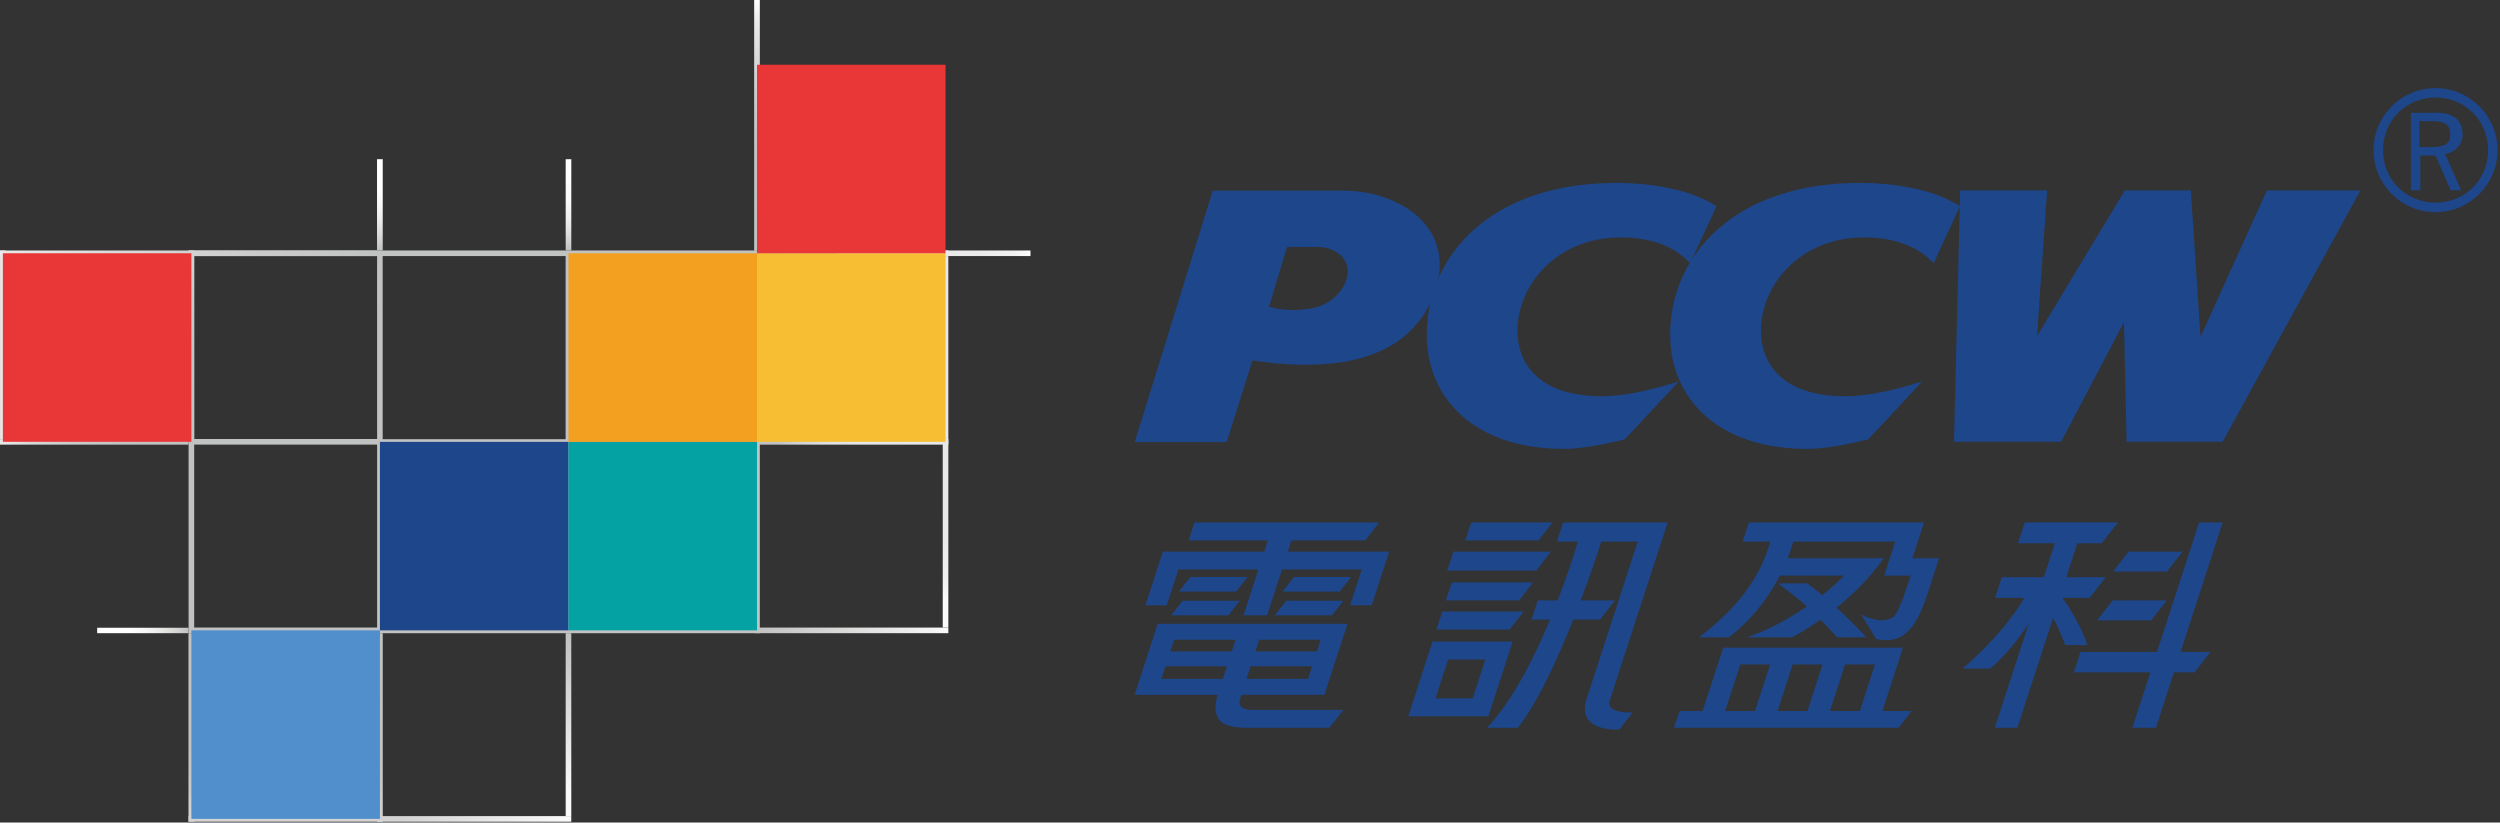 <?xml version="1.0" encoding="UTF-8"?> <svg xmlns="http://www.w3.org/2000/svg" width="924" height="304" viewBox="0 0 924 304" fill="none"><rect x="0" y="0" width="924" height="304" fill="#333333" stroke="none"/><path d="M278.743 162.321H211.123V94.644H278.743V162.321ZM209.06 231.938H141.44V164.327H209.06V231.938ZM278.743 231.938H211.123V164.327H278.743V231.938ZM139.382 231.938H71.775V164.327H139.382V231.938ZM139.382 162.246H71.775V94.639H139.372L139.382 162.246ZM209.06 162.321H141.44V94.644H209.06V162.321ZM280.83 92.581H69.703V234.025H280.83V92.581Z" fill="#C1C2C2"></path><path d="M348.436 94.649H350.508V162.25H348.436V94.649Z" fill="#E9E8E9"></path><path d="M35.912 232.018H69.694V234.025H35.912V232.018Z" fill="url(#paint0_linear)"></path><path d="M209.074 234.025H211.146V301.626H209.074V234.025Z" fill="url(#paint1_linear)"></path><path d="M348.436 162.279H350.508V231.938H348.436V162.279Z" fill="url(#paint2_linear)"></path><path d="M139.348 58.837H141.458V92.572H139.348V58.837Z" fill="url(#paint3_linear)"></path><path d="M278.742 0H280.829V92.572H278.742V0Z" fill="url(#paint4_linear)"></path><path d="M209.074 58.842H211.156V92.572H209.074V58.842Z" fill="url(#paint5_linear)"></path><path d="M139.381 301.636H211.141V303.703H139.381V301.636Z" fill="url(#paint6_linear)"></path><path d="M69.697 301.636H141.457V303.703H69.697V301.636Z" fill="#D3D3D3"></path><path d="M278.742 92.577H350.512V94.639H278.742V92.577Z" fill="url(#paint7_linear)"></path><path d="M278.742 162.293H350.512V164.341H278.742V162.293Z" fill="url(#paint8_linear)"></path><path d="M278.742 231.953H350.512V234.025H278.742V231.953Z" fill="url(#paint9_linear)"></path><path d="M309.062 92.581H380.87V94.639H309.062V92.581Z" fill="url(#paint10_linear)"></path><path d="M0 162.293H69.693V164.341H0V162.293Z" fill="url(#paint11_linear)"></path><path d="M69.697 92.577H71.769V162.26H69.697V92.577Z" fill="url(#paint12_linear)"></path><path d="M0.02 92.577H139.367V94.649H0.02V92.577Z" fill="url(#paint13_linear)"></path><path d="M0.016 92.567H2.069V162.25H0.016V92.567Z" fill="#E9E8E9"></path><path d="M69.664 234.025H71.774V303.703H69.664V234.025Z" fill="url(#paint14_linear)"></path><path d="M139.387 234.025H141.468V303.703H139.387V234.025Z" fill="url(#paint15_linear)"></path><path d="M70.734 232.97H140.422V302.658H70.734V232.97Z" fill="#508FCC"></path><path d="M140.422 163.305H210.105V232.979H140.422V163.305Z" fill="#1D468B"></path><path d="M210.105 163.305H279.789V232.979H210.105V163.305Z" fill="#05A2A3"></path><path d="M1.055 93.603H70.738V163.296H1.055V93.603Z" fill="#E83736"></path><path d="M210.105 93.603H279.789V163.296H210.105V93.603Z" fill="#F39F1F"></path><path d="M279.783 93.603H349.466V163.296H279.783V93.603Z" fill="#F8BE33"></path><path d="M279.783 23.925H349.466V93.603H279.783V23.925Z" fill="#E83736"></path><path d="M695.19 157.39L710.449 140.968C702.593 143.464 691.512 146.445 681.942 146.445C657.668 146.445 650.769 133.277 650.825 122.228C650.91 104.906 665.661 87.749 688.987 87.749C703.709 87.749 710.957 93.368 714.673 97.3L724.394 76.225C711.198 67.644 691.022 67.611 687.273 67.611C641.175 67.611 617.293 94.31 617.293 123.669C617.293 147.354 635.058 165.9 667.832 165.9C676.643 165.9 686.43 163.225 690.376 162.434L695.19 157.39Z" fill="#1D468B"></path><path d="M605.217 157.39L620.481 140.968C612.621 143.464 601.544 146.445 591.969 146.445C567.701 146.445 560.801 133.277 560.858 122.228C560.942 104.906 575.702 87.749 599.029 87.749C613.737 87.749 620.995 93.368 624.706 97.3L634.408 76.225C621.221 67.644 601.054 67.611 597.31 67.611C551.212 67.611 527.33 94.31 527.33 123.669C527.33 147.354 545.09 165.9 577.878 165.9C586.666 165.9 596.462 163.225 600.4 162.434L605.217 157.39Z" fill="#1D468B"></path><path d="M496.83 70.465H448.223L419.4 163.376H453.384L462.907 133.23C468.394 134.026 475.1 134.808 481.934 134.808C491.179 134.808 504.695 134.026 516.234 126.396C525.479 120.213 531.743 109.3 532.11 98.68C532.746 80.002 513.347 70.465 496.83 70.465V70.465ZM497.673 103.23C496.628 106.861 492.097 113.44 482.857 114.231C478.444 114.914 472.811 114.566 469.03 113.374L475.698 91.263H486.968C492.874 91.263 499.948 95.256 497.673 103.23ZM785.015 119.101L761.788 163.272H722.189L724.478 70.376H756.617L752.877 124.197L785.359 70.376H809.727L813.306 124.517L837.843 70.376H872.426L821.487 163.272H785.981L785.015 119.101ZM504.582 199.734H477.328L475.981 203.864H513.441L506.98 223.706H499.001L503.292 210.472H473.838L468.318 227.431H459.592L465.102 210.472H435.568L431.211 223.706H423.361L427.66 210.472L429.813 203.864H467.254L468.592 199.734H439.312L441.483 193.094H509.772L504.582 199.734ZM465.403 236.445L464.009 240.745H486.742L488.132 236.445H465.403ZM455.263 240.745L456.653 236.445H433.943L432.558 240.745H455.263ZM460.703 250.913H483.422L484.939 246.256H462.215L460.703 250.913ZM429.252 250.913H451.943L453.464 246.256H430.764L429.252 250.913ZM485.108 256.8H458.781C458.621 257.314 458.471 257.804 458.353 258.256C458.179 258.948 458.056 259.692 458.263 260.356C458.716 261.83 460.439 262.386 463.538 262.386H496.505L491.325 268.989H461.08C452.174 268.989 450.45 266.54 449.593 263.997C449.136 262.673 449.16 261.223 449.362 259.843C449.527 258.684 449.781 257.615 450.04 256.8H419.357L427.877 230.563H498.036L489.497 256.8H485.108ZM528.422 264.736H520.491L529.458 237.119H559.068L550.105 264.736H542.165H528.422ZM535.228 243.759L530.575 258.1H544.317L548.98 243.759H535.228ZM616.355 193.094L595.025 258.727C593.485 263.215 600.503 263.361 603.427 263.342L598.501 269.625C598.501 269.625 582.399 270.891 586.435 258.227C586.873 256.885 599.919 216.755 605.302 200.172H591.861C590.066 205.668 587.438 213.401 584.236 221.902H596.909L591.361 229.004H581.49C575.636 243.759 568.393 259.461 561.036 268.989H549.634C559.006 258.924 566.919 243.406 572.9 229.004H566.061L568.369 221.902H575.735C579.051 213.255 581.594 205.485 583.228 200.172H575.424L577.722 193.094H607.595H616.355ZM667.954 215.629C669.517 216.712 671.42 218.229 673.506 219.962C676.563 217.551 679.323 215.097 681.531 212.742H657.819C654.018 220.183 648.14 228.467 639.041 235.551H627.908C641.302 225.34 650.231 214.56 654.315 200.172H644.095L646.403 193.094H711.122L706.827 206.328H716.674L712.351 219.632C708.023 232.998 702.753 238.329 693.428 236.158L687.918 227.158C692.797 229.697 698.185 230.003 700.393 227.417C701.547 226.08 703.855 219.759 703.897 219.552L706.177 212.747H696.39L700.473 200.177H662.825C662.274 202.032 661.572 204.1 660.701 206.332H696.188C691.181 213.604 684.743 219.788 678.776 224.606C682.996 228.449 687.155 232.569 689.787 235.555H679.045C676.643 232.956 674.622 230.841 672.875 229.047C667.77 232.654 663.687 234.905 662.236 235.555H645.616C652.506 233.389 660.597 229.084 667.817 224.139C664.186 220.824 661.539 218.959 657.206 215.634H667.954V215.629ZM643.224 245.587L637.605 262.777H648.658L654.23 245.587H643.224ZM703.139 239.982L701.712 244.391L703.139 239.982ZM703.139 239.982L701.712 244.391L701.316 245.591L695.74 262.782H706.549L701.712 268.979H618.715L620.763 262.782H629.269L636.71 239.982L636.903 239.384H703.327L703.139 239.982ZM668.029 262.782L673.6 245.591H662.585L657.004 262.782H668.029ZM681.946 245.587L676.36 262.777H687.4L692.976 245.587H681.946ZM749.821 230.445C746.35 235.758 741.734 241.73 735.664 247.117H725.364C736.719 237.392 744.668 227.224 748.182 220.97H737.392L739.869 213.331H755.378L759.447 200.78H745.841L748.356 193.089H782.807L776.807 200.78H767.792L763.723 213.331H778.285L772.309 220.97H762.24C766.092 226.108 769.544 232.725 771.541 238.428H763.309C761.656 234.058 760.191 230.874 758.811 228.416L745.639 268.984H737.288L749.821 230.445Z" fill="#1D468B"></path><path d="M817.007 240.943L811.111 248.493H803.491L796.827 268.989H788.109L794.783 248.493H766.516L768.96 240.943H797.227L812.783 193.094H821.486L805.949 240.943H817.007Z" fill="#1D468B"></path><path fill-rule="evenodd" clip-rule="evenodd" d="M800.925 211.24H780.966L786.73 203.864H806.699L800.925 211.24ZM795.066 229.268H775.098L780.872 221.907H800.831L795.066 229.268ZM568.629 199.734H541.577L543.767 193.094H573.824L568.629 199.734ZM567.847 210.872H534.885L537.206 203.864H573.24L567.847 210.872ZM561.447 221.902H534.385L536.585 215.262H566.632L561.447 221.902ZM557.943 232.673H530.9L533.076 226.033H563.137L557.943 232.673ZM495.159 218.648H474.041L478.27 213.251H499.384L495.159 218.648ZM492.286 227.431H471.173L475.384 222.02H496.506L492.286 227.431ZM456.865 218.648H435.733L439.967 213.251H461.09L456.865 218.648ZM453.988 227.431H432.865L437.09 222.02H458.212L453.988 227.431Z" fill="#1D468B"></path><path d="M877.248 55.489C877.248 42.867 887.496 32.572 900.17 32.572C912.843 32.572 923.082 42.871 923.082 55.489C923.082 68.106 912.843 78.41 900.17 78.41C887.496 78.41 877.248 68.11 877.248 55.489ZM919.601 55.489C919.601 44.562 911.115 36.061 900.17 36.061C889.253 36.061 880.761 44.562 880.761 55.489C880.761 66.41 889.253 74.892 900.17 74.892C911.115 74.892 919.601 66.41 919.601 55.489ZM900.617 41.68C908.482 41.68 910.182 46.083 910.182 49.71C910.182 53.101 907.804 56.162 903.735 56.958L909.612 70.319H905.76L900.165 57.476H894.551V70.319H891.052V41.68H900.617ZM894.188 54.349H898.823C904.644 54.349 905.619 52.314 905.619 49.658C905.619 45.98 903.245 44.779 899.444 44.779H894.184V54.349H894.188Z" fill="#1D468B"></path><defs><linearGradient id="paint0_linear" x1="73.749" y1="232.976" x2="31.848" y2="232.976" gradientUnits="userSpaceOnUse"><stop stop-color="#C1C2C2"></stop><stop offset="0.1" stop-color="#C1C2C2"></stop><stop offset="0.223" stop-color="#D8D8D7"></stop><stop offset="0.357" stop-color="#EBEBEA"></stop><stop offset="0.491" stop-color="#F8F8F8"></stop><stop offset="0.624" stop-color="white"></stop><stop offset="1" stop-color="white"></stop></linearGradient><linearGradient id="paint1_linear" x1="210.119" y1="229.888" x2="210.119" y2="292.777" gradientUnits="userSpaceOnUse"><stop stop-color="#C1C2C2"></stop><stop offset="0.1" stop-color="#C1C2C2"></stop><stop offset="0.496" stop-color="#DADAD9"></stop><stop offset="1" stop-color="#FAFAFA"></stop></linearGradient><linearGradient id="paint2_linear" x1="349.549" y1="158.206" x2="349.549" y2="221.088" gradientUnits="userSpaceOnUse"><stop stop-color="#E9E8E9"></stop><stop offset="0.1" stop-color="#E9E8E9"></stop><stop offset="0.661" stop-color="#EBEAEA"></stop><stop offset="0.892" stop-color="#F2F1F1"></stop><stop offset="1" stop-color="#FAFAFA"></stop></linearGradient><linearGradient id="paint3_linear" x1="140.448" y1="96.654" x2="140.448" y2="54.768" gradientUnits="userSpaceOnUse"><stop stop-color="#C1C2C2"></stop><stop offset="0.1" stop-color="#C1C2C2"></stop><stop offset="0.223" stop-color="#D8D8D7"></stop><stop offset="0.357" stop-color="#EBEBEA"></stop><stop offset="0.491" stop-color="#F8F8F8"></stop><stop offset="0.624" stop-color="white"></stop><stop offset="1" stop-color="white"></stop></linearGradient><linearGradient id="paint4_linear" x1="279.805" y1="92.508" x2="279.805" y2="0.195" gradientUnits="userSpaceOnUse"><stop stop-color="#C1C2C2"></stop><stop offset="0.1" stop-color="#C1C2C2"></stop><stop offset="0.41" stop-color="#C4C4C4"></stop><stop offset="0.606" stop-color="#CBCBCB"></stop><stop offset="0.771" stop-color="#D8D8D8"></stop><stop offset="0.918" stop-color="#ECECEB"></stop><stop offset="1" stop-color="white"></stop></linearGradient><linearGradient id="paint5_linear" x1="210.129" y1="96.698" x2="210.129" y2="54.809" gradientUnits="userSpaceOnUse"><stop stop-color="#C1C2C2"></stop><stop offset="0.1" stop-color="#C1C2C2"></stop><stop offset="0.168" stop-color="#D0D0D0"></stop><stop offset="0.277" stop-color="#E3E2E2"></stop><stop offset="0.401" stop-color="#F1F0F0"></stop><stop offset="0.552" stop-color="#FBFAFA"></stop><stop offset="0.809" stop-color="white"></stop><stop offset="1" stop-color="white"></stop></linearGradient><linearGradient id="paint6_linear" x1="141.459" y1="302.746" x2="210.956" y2="302.746" gradientUnits="userSpaceOnUse"><stop stop-color="#D3D3D3"></stop><stop offset="0.1" stop-color="#D3D3D3"></stop><stop offset="0.122" stop-color="#D4D4D4"></stop><stop offset="1" stop-color="#FAFAFA"></stop></linearGradient><linearGradient id="paint7_linear" x1="280.336" y1="93.647" x2="352.122" y2="93.647" gradientUnits="userSpaceOnUse"><stop stop-color="#C1C2C2"></stop><stop offset="0.47" stop-color="#C3C3C3"></stop><stop offset="0.656" stop-color="#C9C9C9"></stop><stop offset="0.791" stop-color="#D4D4D3"></stop><stop offset="0.901" stop-color="#E4E3E3"></stop><stop offset="0.995" stop-color="#FDFCFC"></stop><stop offset="1" stop-color="white"></stop></linearGradient><linearGradient id="paint8_linear" x1="280.299" y1="163.351" x2="352.085" y2="163.351" gradientUnits="userSpaceOnUse"><stop stop-color="#C1C2C2"></stop><stop offset="0.1" stop-color="#C1C2C2"></stop><stop offset="0.124" stop-color="#C6C6C6"></stop><stop offset="0.228" stop-color="#D5D5D5"></stop><stop offset="0.355" stop-color="#E0E0E0"></stop><stop offset="0.533" stop-color="#E7E7E7"></stop><stop offset="1" stop-color="#E9E8E9"></stop></linearGradient><linearGradient id="paint9_linear" x1="280.299" y1="233.054" x2="352.085" y2="233.054" gradientUnits="userSpaceOnUse"><stop stop-color="#C1C2C2"></stop><stop offset="0.44" stop-color="#DADAD9"></stop><stop offset="1" stop-color="#FAFAFA"></stop></linearGradient><linearGradient id="paint10_linear" x1="310.623" y1="93.619" x2="382.428" y2="93.619" gradientUnits="userSpaceOnUse"><stop stop-color="#E9E8E9"></stop><stop offset="0.275" stop-color="#E9E8E9"></stop><stop offset="0.706" stop-color="#EBEAEA"></stop><stop offset="0.887" stop-color="#F2F1F1"></stop><stop offset="1" stop-color="white"></stop></linearGradient><linearGradient id="paint11_linear" x1="69.718" y1="163.362" x2="1.3" y2="163.362" gradientUnits="userSpaceOnUse"><stop stop-color="#C1C2C2"></stop><stop offset="0.386" stop-color="#C4C4C4"></stop><stop offset="0.635" stop-color="#CBCBCB"></stop><stop offset="0.844" stop-color="#D9D8D8"></stop><stop offset="1" stop-color="#E9E8E9"></stop></linearGradient><linearGradient id="paint12_linear" x1="70.75" y1="169.565" x2="70.75" y2="89.027" gradientUnits="userSpaceOnUse"><stop stop-color="#C1C2C2"></stop><stop offset="0.49" stop-color="#C4C4C4"></stop><stop offset="0.787" stop-color="#CBCBCB"></stop><stop offset="1" stop-color="#D5D5D6"></stop></linearGradient><linearGradient id="paint13_linear" x1="139.357" y1="93.643" x2="0.877" y2="93.643" gradientUnits="userSpaceOnUse"><stop stop-color="#C1C2C2"></stop><stop offset="0.342" stop-color="#CBCBCB"></stop><stop offset="0.936" stop-color="#E5E5E5"></stop><stop offset="1" stop-color="#E9E8E9"></stop></linearGradient><linearGradient id="paint14_linear" x1="70.743" y1="230.395" x2="70.743" y2="308.802" gradientUnits="userSpaceOnUse"><stop stop-color="#C1C2C2"></stop><stop offset="0.1" stop-color="#C1C2C2"></stop><stop offset="0.588" stop-color="#C3C3C3"></stop><stop offset="0.773" stop-color="#C9C9C9"></stop><stop offset="0.9" stop-color="#D3D3D3"></stop><stop offset="1" stop-color="#D3D3D3"></stop></linearGradient><linearGradient id="paint15_linear" x1="140.364" y1="230.397" x2="140.364" y2="310.886" gradientUnits="userSpaceOnUse"><stop stop-color="#C1C2C2"></stop><stop offset="0.1" stop-color="#C1C2C2"></stop><stop offset="0.588" stop-color="#C3C3C3"></stop><stop offset="0.773" stop-color="#C9C9C9"></stop><stop offset="0.9" stop-color="#D3D3D3"></stop><stop offset="1" stop-color="#D3D3D3"></stop></linearGradient></defs></svg> 